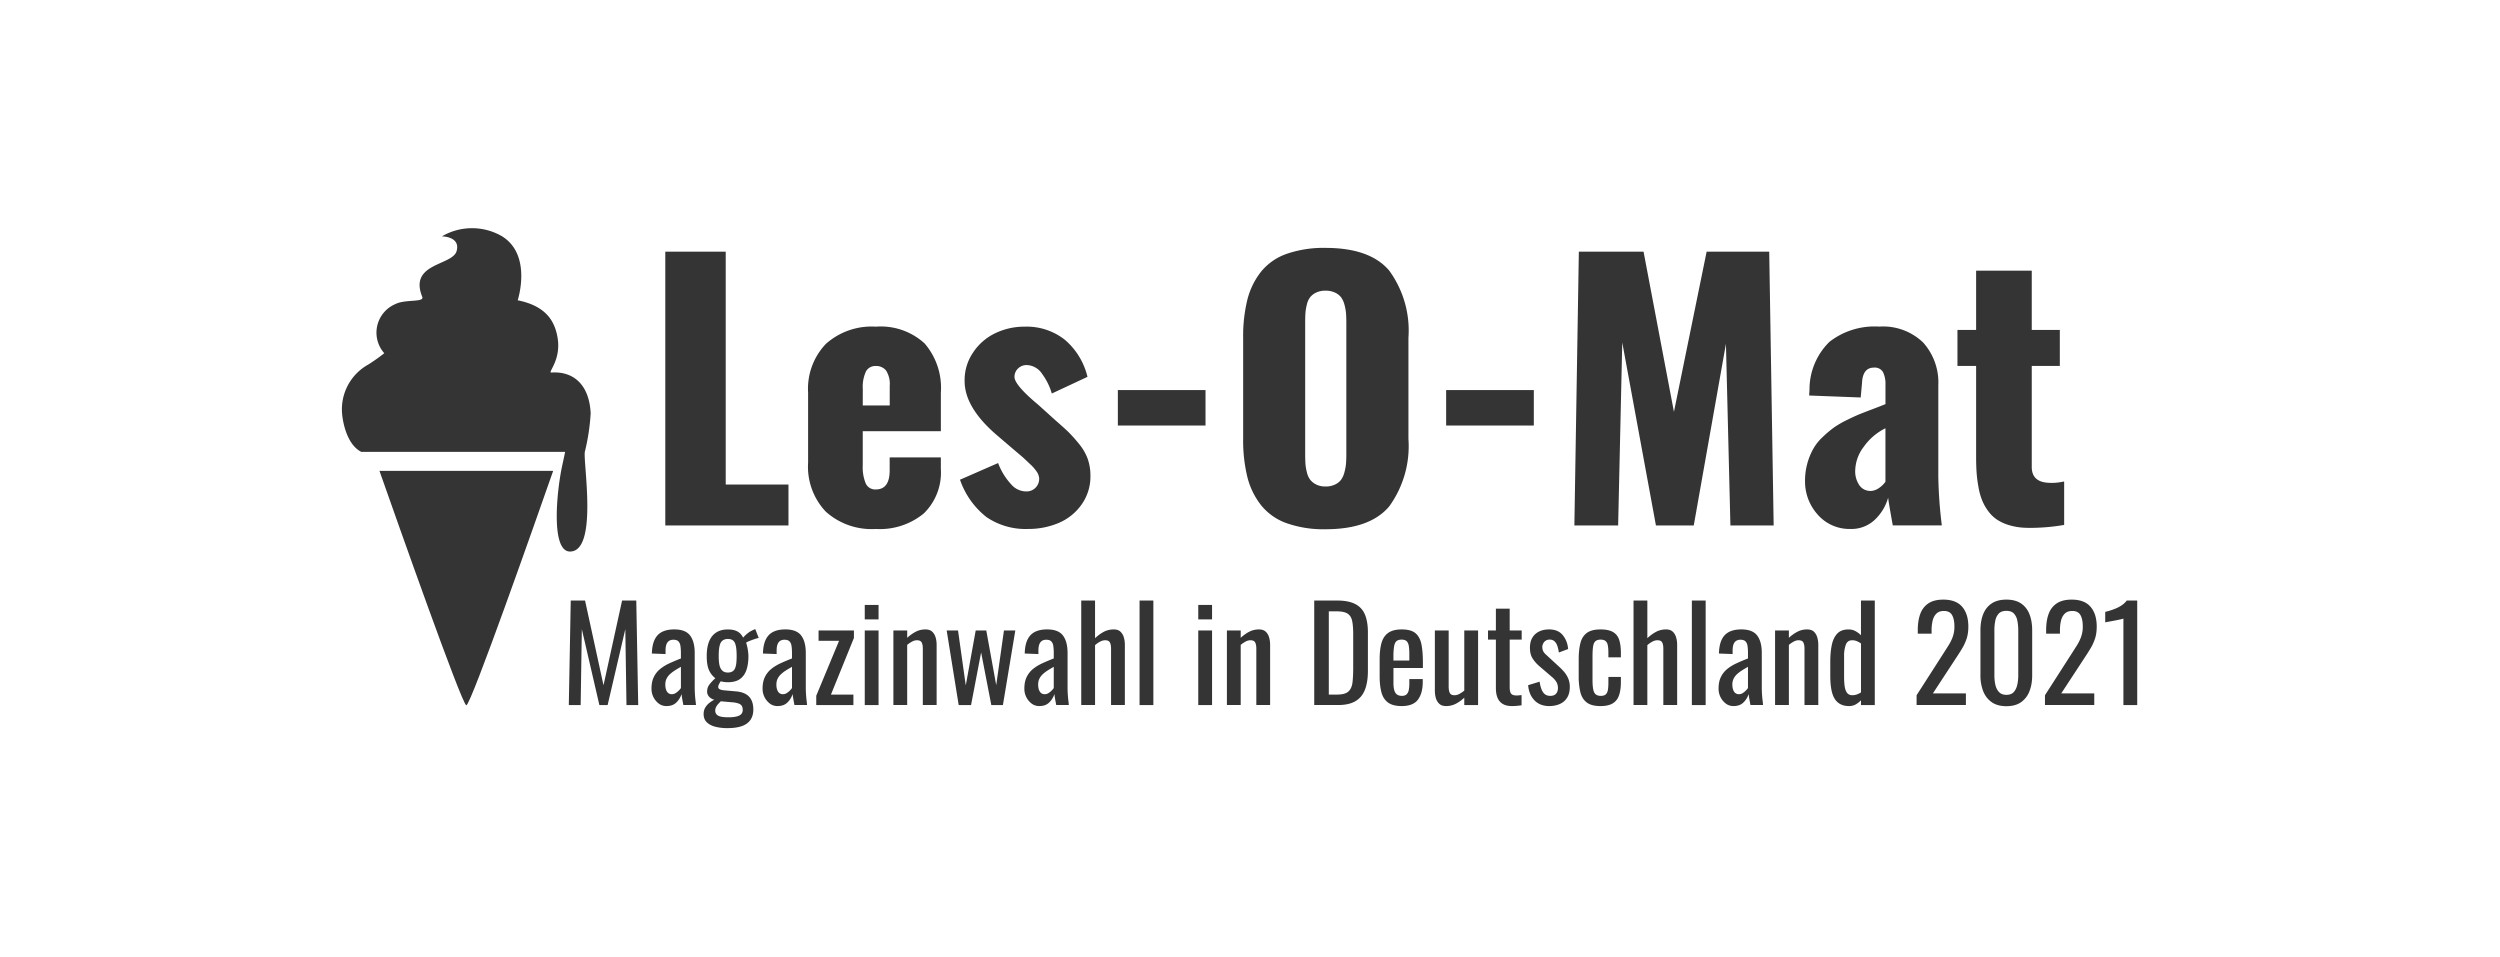 <svg version="1.1" xmlns="http://www.w3.org/2000/svg" x="0" y="0" viewBox="0 0 213.153 81.559" xml:space="preserve"><style>.st0{fill:#343434}</style><path class="st0" d="M32.352 40.144h14.813c-1.5 4.285-7.016 19.99-7.406 19.99-.359 0-5.899-15.705-7.407-19.99z"/><path class="st0" d="M49.862 38.53c.267-1.08.435-2.182.5-3.293-.121-2.455-1.48-3.6-3.351-3.474-.363.023.9-1.077.51-3.08-.233-1.207-.873-2.577-3.381-3.08 0 0 1.256-3.834-1.323-5.45a5.087 5.087 0 00-5.142 0s1.607 0 1.256 1.254-4.1 1-2.93 3.9c.2.5-1.443.183-2.3.623a2.646 2.646 0 00-.937 4.187c-.433.341-.883.66-1.348.955a4.362 4.362 0 00-2.244 4.252s.185 2.453 1.623 3.2h17.384s.029-.074-.25 1.2c-.491 2.307-.955 7.329.681 7.3C51 47 49.714 39.429 49.862 38.53z"/><path class="st0" d="M56.724 44.8V21.46h5.152v19.85h5.35v3.49H56.724zM74.673 45.1c-1.563.1-3.1-.432-4.266-1.477A5.568 5.568 0 0168.9 39.45v-5.969a5.544 5.544 0 011.514-4.16 5.864 5.864 0 014.26-1.47 5.544 5.544 0 014.158 1.429 5.799 5.799 0 011.387 4.2v3.282h-6.66v2.928a3.58 3.58 0 00.254 1.528.883.883 0 00.86.513c.787 0 1.18-.54 1.181-1.619V39h4.364v.971a4.87 4.87 0 01-1.457 3.808 5.883 5.883 0 01-4.088 1.321zm-1.114-10.53h2.3v-1.66a2.136 2.136 0 00-.31-1.316 1.07 1.07 0 00-.887-.387.9.9 0 00-.822.449 3.107 3.107 0 00-.276 1.535l-.005 1.379zM87.651 45.1a5.913 5.913 0 01-3.533-1.006 6.88 6.88 0 01-2.267-3.194l3.249-1.42c.252.678.635 1.3 1.127 1.83.305.355.743.568 1.211.589h.141a1.069 1.069 0 001.021-1.116v-.009a1.164 1.164 0 00-.176-.513 3.714 3.714 0 00-.613-.705c-.3-.285-.508-.481-.625-.584s-.389-.332-.811-.69l-1.3-1.111c-1.887-1.596-2.831-3.154-2.83-4.674a4.166 4.166 0 01.719-2.436 4.656 4.656 0 011.871-1.64 5.717 5.717 0 012.535-.57 5.249 5.249 0 013.414 1.113 5.975 5.975 0 011.936 3.166l-3.041 1.422a5.29 5.29 0 00-.817-1.66 1.644 1.644 0 00-1.211-.76h-.043a1.014 1.014 0 00-.787.267.96.96 0 00-.324.7c-.037.451.629 1.248 2 2.392l.254.227L90 35.847c.486.422.853.754 1.1.992.312.315.608.647.886.992.325.385.58.823.754 1.295.157.457.235.938.231 1.422a4.116 4.116 0 01-.76 2.478 4.565 4.565 0 01-1.949 1.563 6.592 6.592 0 01-2.611.511zM95.309 36.284v-3.027h7.475v3.027h-7.475zM113.019 45.124a9.483 9.483 0 01-3.315-.514 4.9 4.9 0 01-2.183-1.535 6.409 6.409 0 01-1.169-2.4 13.09 13.09 0 01-.359-3.252v-8.615a13.044 13.044 0 01.359-3.258 6.36 6.36 0 011.169-2.387 4.87 4.87 0 012.183-1.519 9.579 9.579 0 013.315-.508c2.525 0 4.334.645 5.427 1.935a8.69 8.69 0 011.639 5.737v8.615a8.751 8.751 0 01-1.639 5.752c-1.094 1.299-2.903 1.948-5.427 1.949zm-.8-3.814c.25.119.524.176.8.168.276.008.549-.048.8-.163.205-.091.384-.231.522-.408.134-.194.232-.411.287-.64a4.31 4.31 0 00.135-.739c.017-.23.027-.5.027-.824V27.513c0-.309-.01-.578-.027-.809a4.138 4.138 0 00-.135-.732 1.842 1.842 0 00-.287-.627 1.424 1.424 0 00-.522-.4 1.852 1.852 0 00-.8-.162 1.793 1.793 0 00-.8.162 1.442 1.442 0 00-.514.395 1.592 1.592 0 00-.281.633 4.025 4.025 0 00-.121.724c-.014.217-.022.489-.022.817V38.7c0 .328.008.6.022.824.018.248.058.493.121.733.048.231.144.449.281.64.14.175.317.316.519.413h-.005zM123.3 36.284v-3.027h7.475v3.027H123.3zM134.233 44.8l.381-23.34h5.518l2.59 13.654 2.787-13.654h5.336l.379 23.34h-3.688l-.381-15.485-2.744 15.485h-3.225l-2.871-15.6-.351 15.6h-3.731zM157.771 45.1a3.593 3.593 0 01-2.823-1.26 4.208 4.208 0 01-1.049-2.809 5.583 5.583 0 01.7-2.757c.215-.378.488-.72.808-1.014.296-.287.612-.555.944-.8a8.043 8.043 0 011.119-.649c.465-.23.838-.4 1.119-.513s.664-.26 1.146-.443.825-.317 1.022-.4v-1.649a2.277 2.277 0 00-.211-1.084.81.81 0 00-.775-.379c-.637 0-.975.441-1.014 1.322l-.111 1.225-4.393-.168c0-.03 0-.123.014-.282s.013-.25.013-.267a5.682 5.682 0 011.7-4.027 6.258 6.258 0 014.244-1.3 4.918 4.918 0 013.752 1.365 5.1 5.1 0 011.287 3.646v7.756c.023 1.398.123 2.795.3 4.182h-4.182c-.244-1.352-.376-2.14-.395-2.365a4.132 4.132 0 01-1.154 1.9 2.892 2.892 0 01-2.061.77zm1.7-3.237a1.3 1.3 0 00.7-.232 2.08 2.08 0 00.584-.557v-4.56a4.93 4.93 0 00-1.852 1.584 3.45 3.45 0 00-.724 1.992c-.026.462.103.919.365 1.3.215.298.562.473.93.468l-.003.005zM172.72 45a5.488 5.488 0 01-1.4-.219 3.894 3.894 0 01-1.062-.484 3.027 3.027 0 01-.76-.746c-.21-.287-.382-.6-.514-.93a5.614 5.614 0 01-.3-1.111c-.073-.403-.126-.81-.157-1.219-.027-.389-.04-.827-.041-1.316V31.2h-1.591v-3.07h1.591v-5.051h4.744v5.053h2.393V31.2h-2.393v8.615c0 .873.502 1.323 1.506 1.352.139.008.277.008.416 0a4.825 4.825 0 00.679-.086c.1-.02.153-.027.162-.027v3.7a16.91 16.91 0 01-2.787.252 6.524 6.524 0 01-.486-.006zM48.497 60.112l.165-8.91h1.221l1.573 7.227 1.584-7.227h1.21l.165 8.91h-1.001l-.099-6.468-1.507 6.468h-.704l-1.496-6.468-.099 6.468h-1.012zM56.823 60.2c-.249 0-.469-.071-.66-.215a1.588 1.588 0 01-.616-1.26c0-.396.066-.729.198-1.001.132-.271.313-.5.544-.688.231-.187.499-.35.803-.489.304-.139.625-.274.963-.407v-.45c0-.257-.015-.47-.044-.639a.65.65 0 00-.181-.379c-.092-.085-.229-.127-.413-.127-.162 0-.292.037-.391.11s-.17.178-.214.313-.066.295-.066.479v.318l-1.166-.044c.015-.703.176-1.223.484-1.556.308-.334.785-.501 1.43-.501.63 0 1.078.173 1.342.517.264.346.396.844.396 1.496v2.904c0 .198.005.389.017.572.011.184.025.354.044.512.018.157.035.306.049.445h-1.078l-.083-.445a6.268 6.268 0 01-.072-.49 1.69 1.69 0 01-.423.699c-.208.218-.496.326-.863.326zm.463-1.012a.594.594 0 00.33-.1c.103-.065.194-.141.275-.226.081-.084.135-.151.165-.203v-1.804c-.184.103-.356.205-.517.308a2.892 2.892 0 00-.424.324 1.318 1.318 0 00-.286.386c-.07.143-.104.306-.104.489 0 .257.047.458.143.604a.463.463 0 00.418.222zM62.016 62.081c-.381 0-.726-.04-1.034-.121s-.55-.209-.726-.385c-.176-.176-.264-.407-.264-.693 0-.205.044-.385.132-.539.088-.153.202-.287.341-.401.139-.113.286-.207.44-.28a.886.886 0 01-.462-.28.636.636 0 01-.154-.401c0-.235.062-.437.187-.605a3.83 3.83 0 01.517-.55c-.242-.184-.426-.418-.55-.704s-.187-.682-.187-1.188c0-.498.068-.914.204-1.248s.337-.587.605-.759c.268-.173.596-.259.984-.259.345 0 .622.059.831.176s.369.294.479.528c.037-.059.136-.159.297-.303a2.2 2.2 0 01.561-.357l.176-.077.297.759c-.095.016-.222.05-.379.104-.158.056-.305.11-.44.165a.939.939 0 00-.259.138c.051.125.097.305.138.539.04.235.061.444.061.627 0 .433-.055.814-.165 1.145s-.292.588-.544.775c-.253.187-.604.28-1.051.28-.095 0-.198-.007-.308-.022a2.362 2.362 0 01-.297-.055 2.95 2.95 0 00-.137.231c-.048.088-.072.172-.072.253s.042.145.126.192.218.079.402.094l.99.088c.499.044.869.194 1.111.451s.363.623.363 1.1c0 .345-.081.636-.242.874s-.405.417-.731.534-.742.174-1.24.174zm.088-.924c.418 0 .726-.05.924-.148a.5.5 0 00.297-.479c0-.132-.024-.242-.072-.33s-.134-.158-.258-.209a1.943 1.943 0 00-.539-.11l-1.001-.088a6.447 6.447 0 00-.231.242c-.074.08-.132.167-.176.259a.66.66 0 00-.066.291c0 .19.081.334.242.429.161.095.454.143.88.143zm-.056-3.817a.743.743 0 00.402-.094c.099-.062.174-.153.225-.274s.086-.27.104-.445c.019-.177.028-.374.028-.595 0-.22-.009-.419-.028-.599a1.867 1.867 0 00-.099-.463c-.048-.128-.121-.225-.22-.291s-.233-.099-.401-.099a.736.736 0 00-.401.099c-.106.066-.186.159-.237.28s-.088.271-.11.451-.033.387-.033.621c0 .198.009.384.028.556.018.173.055.321.11.445.055.125.134.225.236.298s.235.11.396.11zM66.294 60.2c-.249 0-.469-.071-.66-.215a1.588 1.588 0 01-.616-1.26c0-.396.066-.729.198-1.001.132-.271.313-.5.544-.688.231-.187.499-.35.803-.489.304-.139.625-.274.963-.407v-.45c0-.257-.015-.47-.044-.639a.65.65 0 00-.181-.379c-.092-.085-.229-.127-.413-.127-.162 0-.292.037-.391.11s-.17.178-.214.313-.066.295-.066.479v.318l-1.166-.044c.015-.703.176-1.223.484-1.556.308-.334.785-.501 1.43-.501.63 0 1.078.173 1.342.517.264.346.396.844.396 1.496v2.904c0 .198.005.389.017.572.011.184.025.354.044.512.018.157.035.306.049.445h-1.078l-.083-.445a6.268 6.268 0 01-.072-.49 1.69 1.69 0 01-.423.699c-.208.218-.496.326-.863.326zm.463-1.012a.594.594 0 00.33-.1c.103-.065.194-.141.275-.226.081-.084.135-.151.165-.203v-1.804c-.184.103-.356.205-.517.308a2.892 2.892 0 00-.424.324 1.318 1.318 0 00-.286.386c-.07.143-.104.306-.104.489 0 .257.047.458.143.604a.463.463 0 00.418.222zM69.594 60.112v-.792l1.947-4.687h-1.749v-.88h3.014v.638l-1.958 4.829h1.914v.892h-3.168zM73.73 52.808v-1.231h1.177v1.231H73.73zm0 7.304v-6.358h1.177v6.358H73.73zM76.172 60.112v-6.358h1.177v.627a3.43 3.43 0 01.704-.506c.256-.139.539-.209.847-.209.257 0 .453.066.589.198.135.132.231.297.286.495.055.197.083.399.083.604v5.148H78.68v-4.808c0-.227-.033-.403-.099-.527-.066-.125-.202-.188-.407-.188a.883.883 0 00-.413.115 2.49 2.49 0 00-.413.281v5.126h-1.176zM81.738 60.112l-1.023-6.358h.968l.66 4.687.847-4.687h.902l.847 4.664.66-4.664h.968l-1.056 6.358h-.99l-.869-4.488-.858 4.488h-1.056zM88.613 60.2c-.249 0-.469-.071-.66-.215a1.588 1.588 0 01-.616-1.26c0-.396.066-.729.198-1.001.132-.271.313-.5.544-.688.231-.187.499-.35.803-.489.304-.139.625-.274.963-.407v-.45c0-.257-.015-.47-.044-.639a.65.65 0 00-.181-.379c-.092-.085-.229-.127-.413-.127-.162 0-.292.037-.391.11s-.17.178-.214.313-.066.295-.066.479v.318l-1.166-.044c.015-.703.176-1.223.484-1.556.308-.334.785-.501 1.43-.501.63 0 1.078.173 1.342.517.264.346.396.844.396 1.496v2.904c0 .198.005.389.017.572.011.184.025.354.044.512.018.157.035.306.049.445h-1.078l-.083-.445a6.268 6.268 0 01-.072-.49 1.69 1.69 0 01-.423.699c-.208.218-.497.326-.863.326zm.462-1.012a.594.594 0 00.33-.1c.103-.065.194-.141.275-.226.081-.084.135-.151.165-.203v-1.804c-.184.103-.356.205-.517.308a2.892 2.892 0 00-.424.324 1.318 1.318 0 00-.286.386c-.07.143-.104.306-.104.489 0 .257.047.458.143.604a.464.464 0 00.418.222zM92.188 60.112v-8.91h1.177v3.212a3.41 3.41 0 01.715-.528c.264-.146.557-.22.88-.22.25 0 .442.066.578.198s.231.297.286.495c.055.197.083.399.083.604v5.148H94.73v-4.808c0-.227-.033-.403-.099-.527-.066-.125-.202-.188-.407-.188a.928.928 0 00-.435.121c-.15.081-.292.18-.423.297v5.104h-1.178zM97.16 60.112v-8.91h1.177v8.91H97.16zM102.165 52.808v-1.231h1.177v1.231h-1.177zm0 7.304v-6.358h1.177v6.358h-1.177zM104.607 60.112v-6.358h1.177v.627a3.43 3.43 0 01.704-.506c.256-.139.539-.209.847-.209.257 0 .453.066.589.198.135.132.231.297.286.495.055.197.082.399.082.604v5.148h-1.176v-4.808c0-.227-.033-.403-.099-.527-.066-.125-.202-.188-.407-.188a.883.883 0 00-.413.115 2.49 2.49 0 00-.413.281v5.126h-1.177zM112.053 60.112v-8.91h1.937c.66 0 1.183.101 1.567.303.385.201.66.504.825.907s.247.905.247 1.507v3.278c0 .631-.082 1.162-.247 1.595s-.433.761-.804.984c-.37.224-.867.336-1.49.336h-2.035zm1.243-.891H114c.455 0 .777-.088.968-.264.191-.176.307-.433.347-.77.04-.338.061-.745.061-1.222v-2.893c0-.462-.029-.836-.088-1.122s-.187-.495-.385-.627-.51-.198-.936-.198h-.671v7.096zM119.511 60.2c-.499 0-.884-.098-1.154-.292-.271-.194-.461-.479-.567-.857s-.159-.842-.159-1.392v-1.452c0-.564.055-1.034.165-1.408s.303-.656.577-.847c.275-.19.655-.286 1.139-.286.535 0 .93.11 1.183.33s.42.537.501.951c.08.415.121.911.121 1.491v.517h-2.509v1.276c0 .257.024.466.072.627.047.161.124.28.23.357s.244.115.413.115c.176 0 .31-.042.401-.127a.67.67 0 00.187-.362c.033-.158.05-.343.05-.556V57.9h1.144v.241c0 .639-.136 1.141-.406 1.508-.273.368-.735.551-1.388.551zm-.704-3.883h1.354v-.572c0-.264-.015-.485-.044-.666-.029-.179-.09-.314-.182-.406s-.236-.138-.435-.138c-.19 0-.336.044-.435.132s-.167.236-.203.445a5.209 5.209 0 00-.056.863v.342zM123.295 60.2c-.249 0-.444-.066-.583-.198a1.06 1.06 0 01-.292-.495 2.244 2.244 0 01-.082-.604v-5.148h1.177v4.796c0 .228.033.405.1.534.065.128.201.192.406.192a.87.87 0 00.413-.116c.143-.076.28-.17.412-.28v-5.126h1.177v6.358h-1.177v-.627a3.173 3.173 0 01-.698.506 1.797 1.797 0 01-.853.208zM128.916 60.2c-.33 0-.597-.062-.798-.188-.202-.124-.349-.3-.44-.527s-.137-.495-.137-.804v-4.146h-.671v-.781h.671v-1.858h1.177v1.858h1.022v.781h-1.022v4.07c0 .249.04.427.121.533.08.106.234.159.462.159.059 0 .126-.003.203-.011l.226-.022v.869a6.697 6.697 0 01-.407.05 4.657 4.657 0 01-.407.017zM132.084 60.2c-.521 0-.938-.163-1.254-.489s-.495-.758-.539-1.293l.979-.297c.059.403.158.706.297.907.14.202.345.303.616.303.213 0 .374-.061.484-.182s.165-.284.165-.489c0-.184-.041-.349-.121-.495a1.682 1.682 0 00-.396-.451l-1.089-.935a2.923 2.923 0 01-.556-.639c-.15-.234-.225-.538-.225-.912 0-.338.067-.622.203-.853.136-.231.326-.407.572-.528.245-.121.533-.182.863-.182.506 0 .893.163 1.16.489.268.327.42.721.457 1.183l-.792.297a2.811 2.811 0 00-.132-.577.937.937 0 00-.242-.385.589.589 0 00-.407-.138.583.583 0 00-.457.192.667.667 0 00-.17.456c0 .11.023.219.071.325s.13.211.248.313l1.121 1.034c.154.139.299.289.435.45.136.162.248.345.336.551a1.8 1.8 0 01.132.715c0 .359-.073.66-.22.901-.146.242-.353.424-.616.545s-.571.184-.923.184zM136.462 60.2c-.521 0-.915-.104-1.183-.313s-.447-.504-.539-.886a5.713 5.713 0 01-.138-1.331v-1.463c0-.535.048-.991.144-1.369.095-.378.276-.668.544-.869.268-.202.658-.303 1.172-.303.462 0 .819.075 1.072.226s.427.374.522.671.143.666.143 1.105v.374h-1.066v-.385c0-.278-.019-.499-.055-.66a.602.602 0 00-.198-.352c-.096-.073-.231-.11-.407-.11-.19 0-.338.044-.44.132s-.17.236-.203.445-.05.493-.05.853v2.002c0 .543.052.906.154 1.089.103.184.286.275.55.275.198 0 .343-.046.435-.138s.15-.222.176-.391c.026-.168.039-.359.039-.571v-.518h1.066v.44c0 .425-.049.792-.148 1.1-.099.309-.274.543-.527.704s-.609.243-1.063.243zM139.277 60.112v-8.91h1.178v3.212c.212-.205.45-.381.715-.528.264-.146.557-.22.88-.22.249 0 .441.066.577.198s.231.297.286.495c.055.197.083.399.083.604v5.148h-1.178v-4.808c0-.227-.033-.403-.099-.527-.066-.125-.202-.188-.407-.188a.928.928 0 00-.435.121c-.15.081-.291.18-.423.297v5.104h-1.177zM144.25 60.112v-8.91h1.177v8.91h-1.177zM147.802 60.2c-.249 0-.469-.071-.659-.215a1.588 1.588 0 01-.616-1.26c0-.396.065-.729.198-1.001.132-.271.313-.5.544-.688.231-.187.499-.35.803-.489.305-.139.626-.274.963-.407v-.45c0-.257-.015-.47-.044-.639a.646.646 0 00-.182-.379c-.092-.085-.229-.127-.412-.127a.643.643 0 00-.391.11c-.1.073-.171.178-.215.313s-.065.295-.065.479v.318l-1.166-.044c.015-.703.176-1.223.483-1.556.309-.334.785-.501 1.431-.501.63 0 1.077.173 1.342.517.264.346.396.844.396 1.496v2.904a9.54 9.54 0 00.061 1.084c.019.157.035.306.05.445h-1.078l-.082-.445a5.826 5.826 0 01-.072-.49 1.69 1.69 0 01-.423.699c-.211.218-.499.326-.866.326zm.463-1.012a.588.588 0 00.329-.1 1.41 1.41 0 00.275-.226c.081-.084.136-.151.165-.203v-1.804c-.184.103-.355.205-.517.308a2.892 2.892 0 00-.424.324 1.3 1.3 0 00-.286.386 1.112 1.112 0 00-.104.489c0 .257.048.458.144.604a.462.462 0 00.418.222zM151.345 60.112v-6.358h1.177v.627a3.43 3.43 0 01.704-.506c.256-.139.539-.209.847-.209.257 0 .453.066.589.198.135.132.23.297.285.495a2.2 2.2 0 01.083.604v5.148h-1.177v-4.808c0-.227-.033-.403-.1-.527-.065-.125-.201-.188-.406-.188a.88.88 0 00-.413.115c-.143.077-.28.171-.412.281v5.126h-1.177zM157.648 60.2c-.536 0-.937-.196-1.2-.589-.264-.392-.396-1.058-.396-1.996v-1.232c0-.483.04-.933.121-1.348.08-.414.232-.746.456-.995s.552-.374.985-.374c.213 0 .406.048.582.143.176.096.334.213.473.353v-2.959h1.178v8.91h-1.178v-.407a1.91 1.91 0 01-.455.357 1.156 1.156 0 01-.566.137zm.297-.924c.109 0 .227-.021.352-.061s.248-.101.373-.182v-4.169a1.829 1.829 0 00-.34-.192.99.99 0 00-.408-.083c-.271 0-.454.131-.549.391a2.728 2.728 0 00-.144.94v1.793c0 .294.017.56.05.798s.101.425.203.561c.104.136.256.204.463.204zM163.411 60.112v-.836l2.266-3.531c.169-.264.324-.51.468-.737.143-.227.26-.467.352-.721a2.55 2.55 0 00.138-.874c0-.41-.065-.733-.198-.968-.132-.234-.362-.353-.692-.353-.279 0-.495.077-.649.231-.153.154-.26.355-.318.604a3.44 3.44 0 00-.089.804v.297h-1.177v-.309c0-.535.071-.995.215-1.38a1.79 1.79 0 01.692-.896c.319-.213.743-.319 1.271-.319.719 0 1.255.203 1.606.61s.528.97.528 1.688c0 .382-.046.715-.138 1.001s-.211.554-.357.804c-.146.249-.309.506-.484.77l-2.046 3.124h2.816v.99h-4.204zM171.066 60.211c-.506 0-.922-.113-1.248-.341s-.568-.539-.727-.935a3.654 3.654 0 01-.236-1.354v-3.839c0-.521.077-.978.231-1.369.154-.393.394-.699.721-.919.326-.22.746-.33 1.259-.33.514 0 .932.11 1.254.33.323.22.562.526.716.919.153.392.23.849.23 1.369v3.839c0 .514-.079.968-.236 1.364a1.995 1.995 0 01-.721.93c-.322.225-.736.336-1.243.336zm0-.968c.279 0 .49-.081.633-.242s.242-.368.297-.621c.056-.253.083-.516.083-.787v-3.86c0-.286-.026-.556-.077-.809a1.228 1.228 0 00-.292-.61c-.143-.154-.357-.231-.644-.231-.285 0-.502.077-.648.231a1.2 1.2 0 00-.297.61 4.01 4.01 0 00-.077.809v3.86c0 .271.027.534.082.787.056.253.158.46.309.621s.36.242.631.242zM174.356 60.112v-.836l2.266-3.531c.169-.264.324-.51.468-.737.143-.227.26-.467.352-.721a2.55 2.55 0 00.138-.874c0-.41-.065-.733-.198-.968-.132-.234-.362-.353-.692-.353-.279 0-.495.077-.649.231-.153.154-.26.355-.318.604a3.44 3.44 0 00-.089.804v.297h-1.177v-.309c0-.535.071-.995.215-1.38a1.79 1.79 0 01.692-.896c.319-.213.743-.319 1.271-.319.719 0 1.255.203 1.606.61s.528.97.528 1.688c0 .382-.046.715-.138 1.001s-.211.554-.357.804c-.146.249-.309.506-.484.77l-2.046 3.124h2.816v.99h-4.204zM181.044 60.112v-7.37a1.72 1.72 0 01-.247.065 10.92 10.92 0 01-.534.11l-.527.099c-.154.03-.235.045-.242.045v-.891a5.91 5.91 0 00.941-.308c.172-.073.337-.165.495-.275.157-.109.291-.238.401-.385h.891v8.91h-1.178z"/></svg>
